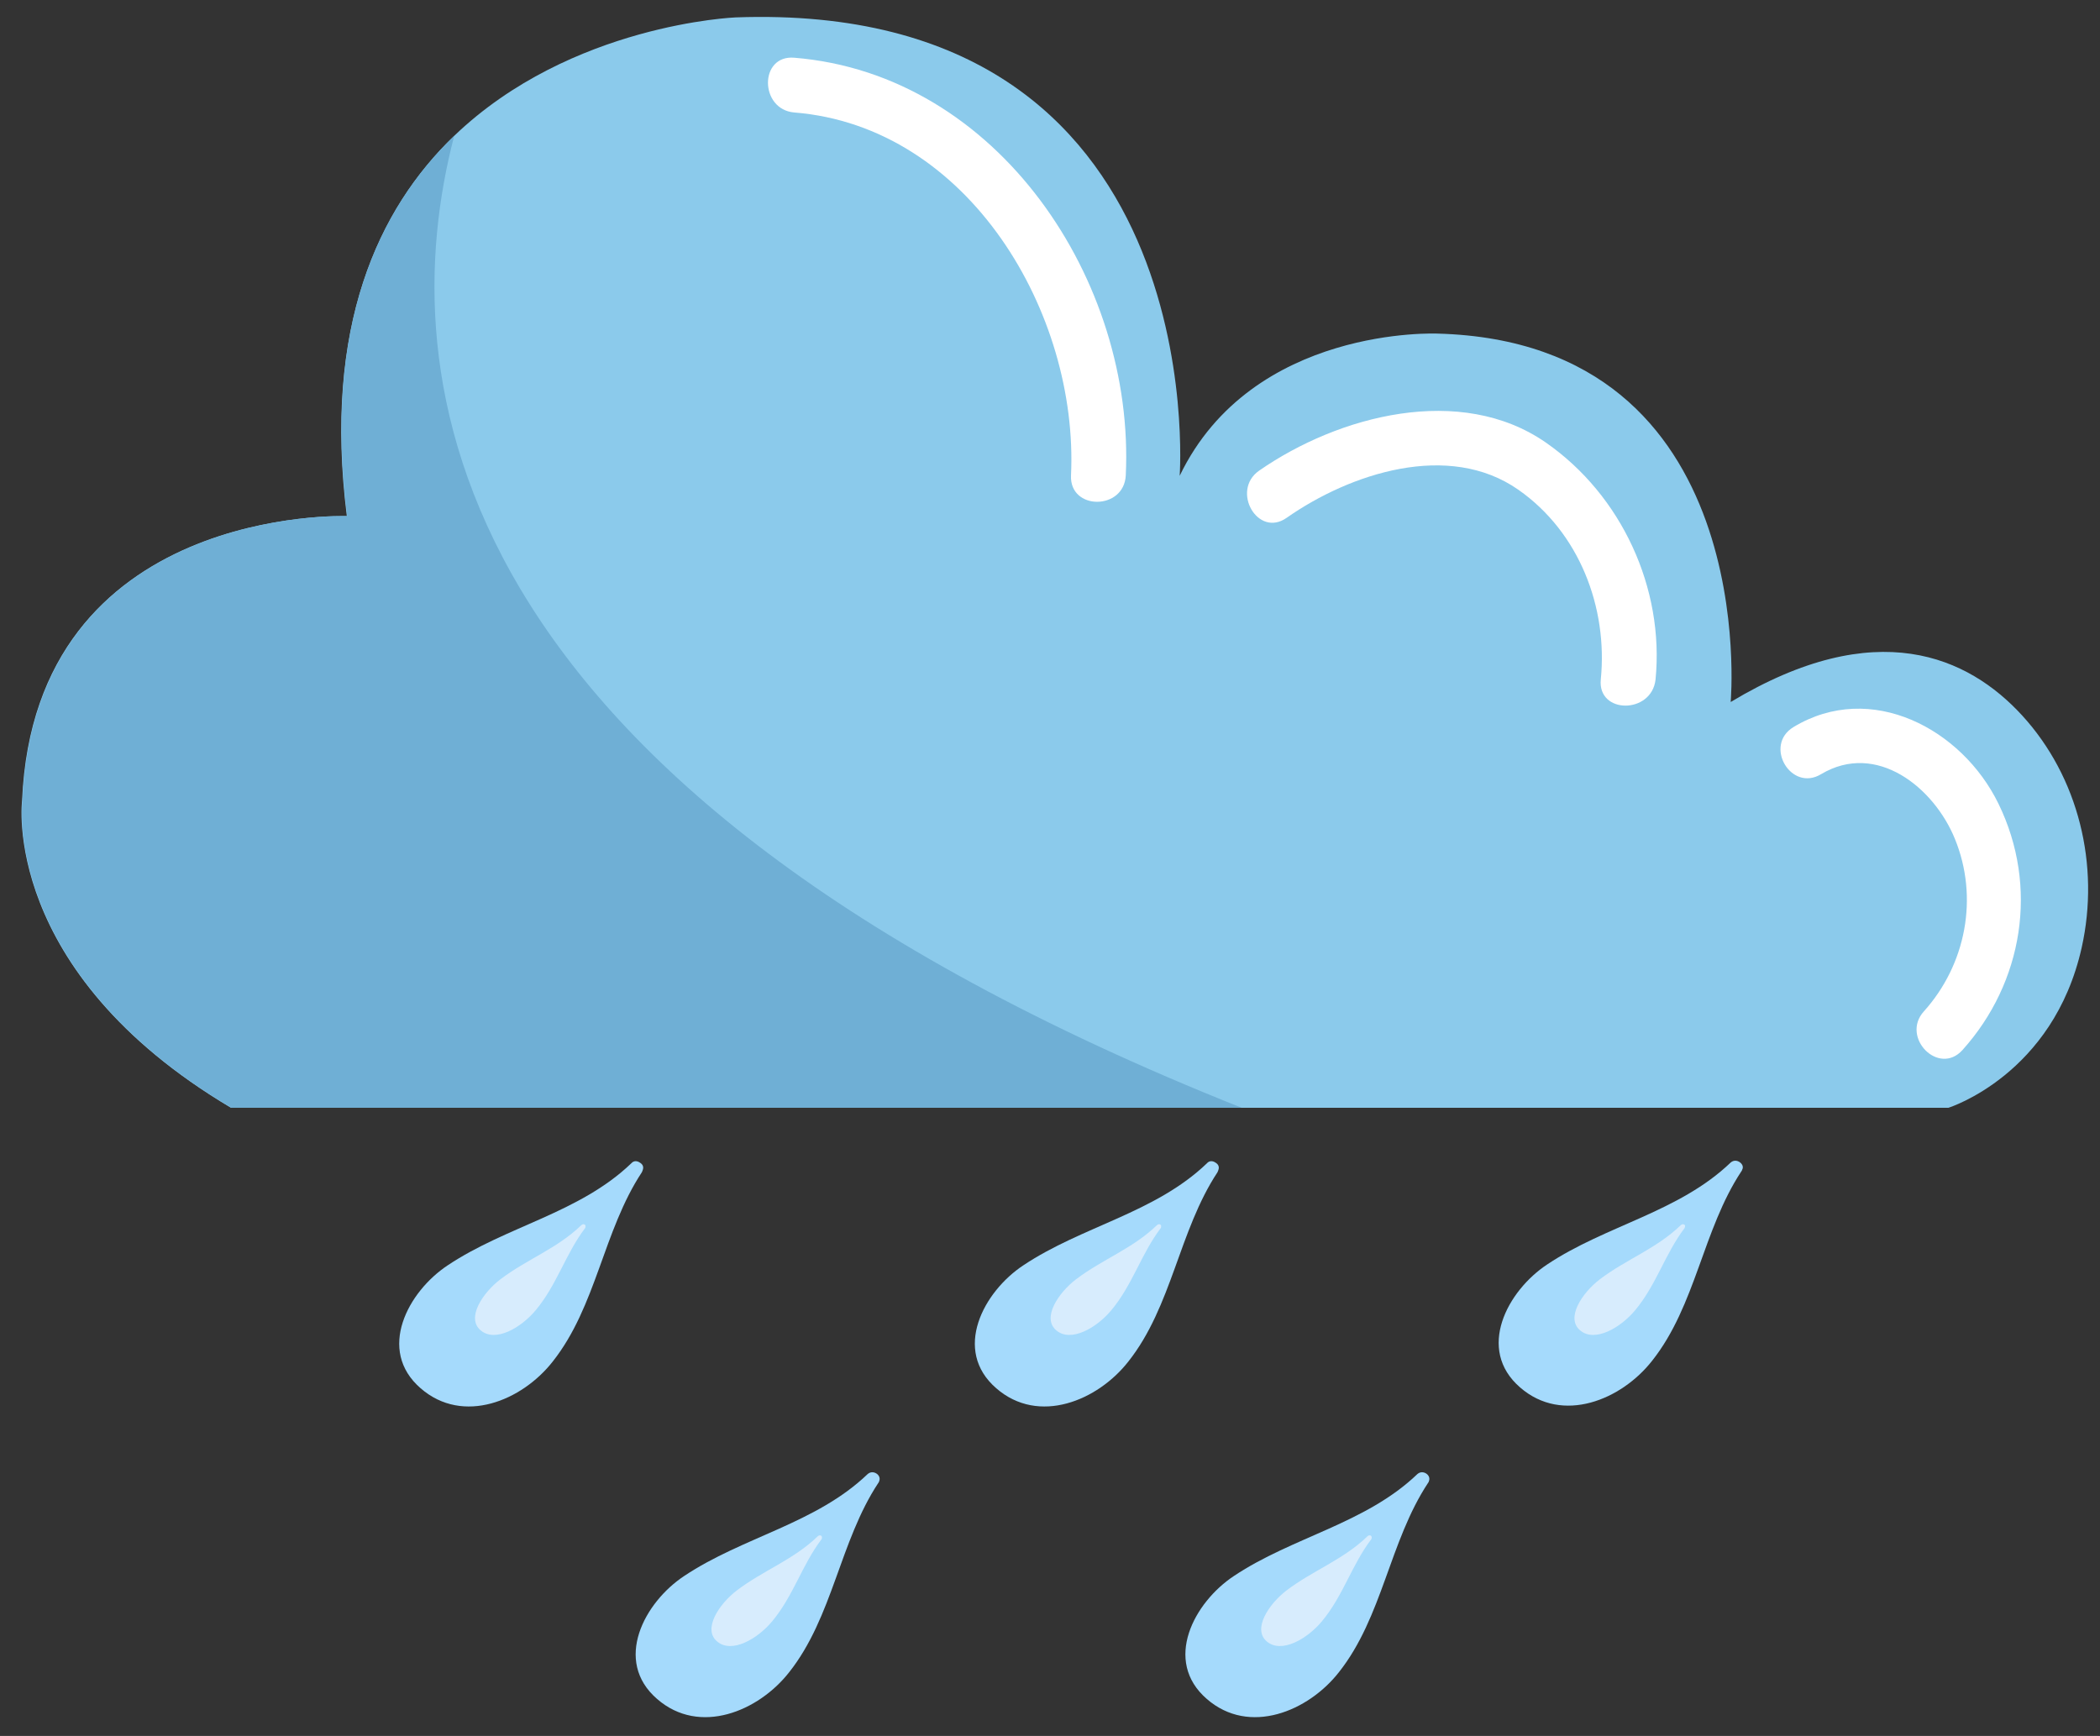 <?xml version="1.0" encoding="UTF-8"?>
<!DOCTYPE svg PUBLIC '-//W3C//DTD SVG 1.0//EN'
          'http://www.w3.org/TR/2001/REC-SVG-20010904/DTD/svg10.dtd'>
<svg height="409.0" preserveAspectRatio="xMidYMid meet" version="1.0" viewBox="-5.1 -4.0 494.7 409.0" width="494.7" xmlns="http://www.w3.org/2000/svg" xmlns:xlink="http://www.w3.org/1999/xlink" zoomAndPan="magnify"
><rect x="-5.1" y="-4.0" width="494.7" height="409.0" fill="#333333" stroke="none"/><g fill="#a5dafc" id="change1_1"
  ><path d="M146.3,271.7c0.3-0.8,0-1.4-0.7-1.8c0,0,0,0,0,0c0,0,0,0,0,0c-0.6-0.4-1.4-0.5-2,0.2 c-12.2,11.7-29.4,14.8-43.2,24c-9.4,6.2-16.8,20-6.4,29c10,8.7,23.9,2.9,31.1-6.3c10.3-13,11.9-30.8,21-44.6 C146.2,271.9,146.3,271.8,146.3,271.7z"
    /><path d="M281.9,271.7c0.3-0.8,0-1.4-0.7-1.8c0,0,0,0,0,0c0,0,0,0,0,0c-0.6-0.4-1.4-0.5-2,0.2 c-12.2,11.7-29.4,14.8-43.2,24c-9.4,6.2-16.8,20-6.4,29c10,8.7,23.9,2.9,31.1-6.3c10.3-13,11.9-30.8,21-44.6 C281.8,271.9,281.9,271.8,281.9,271.7z"
    /><path d="M404.7,269.8C404.7,269.8,404.7,269.8,404.7,269.8C404.7,269.8,404.7,269.8,404.7,269.8 c-0.6-0.4-1.4-0.5-2.1,0.1c-12.2,11.7-29.4,14.8-43.2,24c-9.4,6.2-16.8,20-6.4,29c10,8.7,23.9,2.9,31.1-6.3 c10.3-13,11.9-30.8,21-44.6c0.1-0.1,0.2-0.3,0.2-0.4C405.7,270.9,405.3,270.2,404.7,269.8z"
    /><path d="M330.9,343.2C330.9,343.2,330.8,343.2,330.9,343.2C330.8,343.2,330.8,343.2,330.9,343.2 c-0.6-0.4-1.4-0.5-2.1,0.1c-12.2,11.7-29.4,14.8-43.2,24c-9.4,6.2-16.8,20-6.4,29c10,8.7,23.9,2.9,31.1-6.3 c10.3-13,11.9-30.8,21-44.6c0.1-0.1,0.2-0.3,0.2-0.4C331.8,344.3,331.5,343.6,330.9,343.2z"
    /><path d="M201.4,343.2C201.3,343.2,201.3,343.2,201.4,343.2C201.3,343.2,201.3,343.2,201.4,343.2 c-0.6-0.4-1.4-0.5-2.1,0.1c-12.2,11.7-29.4,14.8-43.2,24c-9.4,6.2-16.8,20-6.4,29c10,8.7,23.9,2.9,31.1-6.3 c10.3-13,11.9-30.8,21-44.6c0.1-0.1,0.2-0.3,0.2-0.4C202.3,344.3,202,343.6,201.4,343.2z"
  /></g
  ><g fill="#d7ecfd" id="change2_1"
  ><path d="M132.6,284.5C132.6,284.5,132.6,284.5,132.6,284.5C132.6,284.4,132.6,284.4,132.6,284.5 c-0.2-0.1-0.5-0.1-0.8,0.2c-5.7,5.5-12.8,8-19,12.7c-4.2,3.2-8.2,9.2-4.6,12.1c3.4,2.8,9.4-0.6,12.9-4.8c5-6,7-13.2,11.6-19.3 c0.1-0.1,0.1-0.1,0.1-0.2C132.9,284.8,132.8,284.6,132.6,284.5z"
    /><path d="M268.2,284.5C268.2,284.5,268.2,284.5,268.2,284.5C268.2,284.4,268.2,284.4,268.2,284.5 c-0.2-0.1-0.5-0.1-0.8,0.2c-5.7,5.5-12.8,8-19,12.7c-4.2,3.2-8.2,9.2-4.6,12.1c3.4,2.8,9.4-0.6,12.9-4.8c5-6,7-13.2,11.6-19.3 c0.1-0.1,0.1-0.1,0.1-0.2C268.5,284.8,268.4,284.6,268.2,284.5z"
    /><path d="M391.6,284.5C391.6,284.5,391.6,284.5,391.6,284.5C391.6,284.4,391.6,284.4,391.6,284.5 c-0.2-0.1-0.5-0.1-0.8,0.2c-5.7,5.5-12.8,8-19,12.7c-4.2,3.2-8.2,9.2-4.6,12.1c3.4,2.8,9.4-0.6,12.9-4.8c5-6,7-13.2,11.6-19.3 c0.1-0.1,0.1-0.1,0.1-0.2C391.9,284.8,391.9,284.6,391.6,284.5z"
    /><path d="M317.8,357.8C317.8,357.8,317.8,357.8,317.8,357.8C317.8,357.8,317.8,357.8,317.8,357.8 c-0.2-0.1-0.5-0.1-0.8,0.2c-5.7,5.5-12.8,8-19,12.7c-4.2,3.2-8.2,9.2-4.6,12.1c3.4,2.8,9.4-0.6,12.9-4.8c5-6,7-13.2,11.6-19.3 c0.1-0.1,0.1-0.1,0.1-0.2C318.1,358.2,318,357.9,317.8,357.8z"
    /><path d="M188.3,357.8C188.3,357.8,188.3,357.8,188.3,357.8C188.3,357.8,188.3,357.8,188.3,357.8 c-0.2-0.1-0.5-0.1-0.8,0.2c-5.7,5.5-12.8,8-19,12.7c-4.2,3.2-8.2,9.2-4.6,12.1c3.4,2.8,9.4-0.6,12.9-4.8c5-6,7-13.2,11.6-19.3 c0.1-0.1,0.1-0.1,0.1-0.2C188.6,358.2,188.5,357.9,188.3,357.8z"
  /></g
  ><g id="change3_1"
  ><path d="M485.3,219.2c-6.7,30.1-31.4,37.8-31.4,37.8H49.3c-54.4-32.3-49.2-72.4-49.2-72.4c3-69.7,76.5-67,76.5-67 C71,73,84,45.2,101.9,28c27.5-26.4,66.3-27.9,66.3-27.9c112.8-4.1,104.6,108,104.6,108c17.1-35.5,60.8-33.5,60.8-33.5 c76.5,2.1,69,86.8,69,86.8c34.4-20.7,56-10.6,68.6,3.1C484.6,179.1,489.6,199.9,485.3,219.2z" fill="#8bcaeb"
  /></g
  ><g id="change4_1"
  ><path d="M287.4,257h-238c-54.4-32.3-49.2-72.4-49.2-72.4c3-69.7,76.5-67,76.5-67C71,73,84,45.2,101.9,28 C87.3,83.9,96.6,181.1,287.4,257z" fill="#6fafd5"
  /></g
  ><g fill="#fff" id="change5_1"
  ><path d="M182,9.6c-8.3-0.7-8.2,12.2,0,12.9c41.2,3.3,67,47.4,65.2,85.5c-0.4,8.3,12.5,8.3,12.9,0 C262.3,62.3,230.1,13.5,182,9.6z"
    /><path d="M359.1,100.3c-20.1-14-48.9-6.4-67.6,6.6c-6.7,4.7-0.3,15.9,6.5,11.1c15-10.5,38.2-18.1,54.6-6.6 c14.3,10,21.1,27.7,19.4,44.7c-0.8,8.2,12,8.2,12.9,0C387,134.6,376.9,112.7,359.1,100.3z"
    /><path d="M465.7,185.4c-8.6-17.7-30.1-29.1-48.3-18.1c-7.1,4.3-0.6,15.4,6.5,11.1c13.1-7.8,26.6,3.2,31.5,15.2 c5.7,13.9,2.6,29.7-7.3,40.7c-5.5,6.1,3.5,15.3,9.1,9.1C471.5,227.5,475.2,204.9,465.7,185.4z"
  /></g
></svg
>
